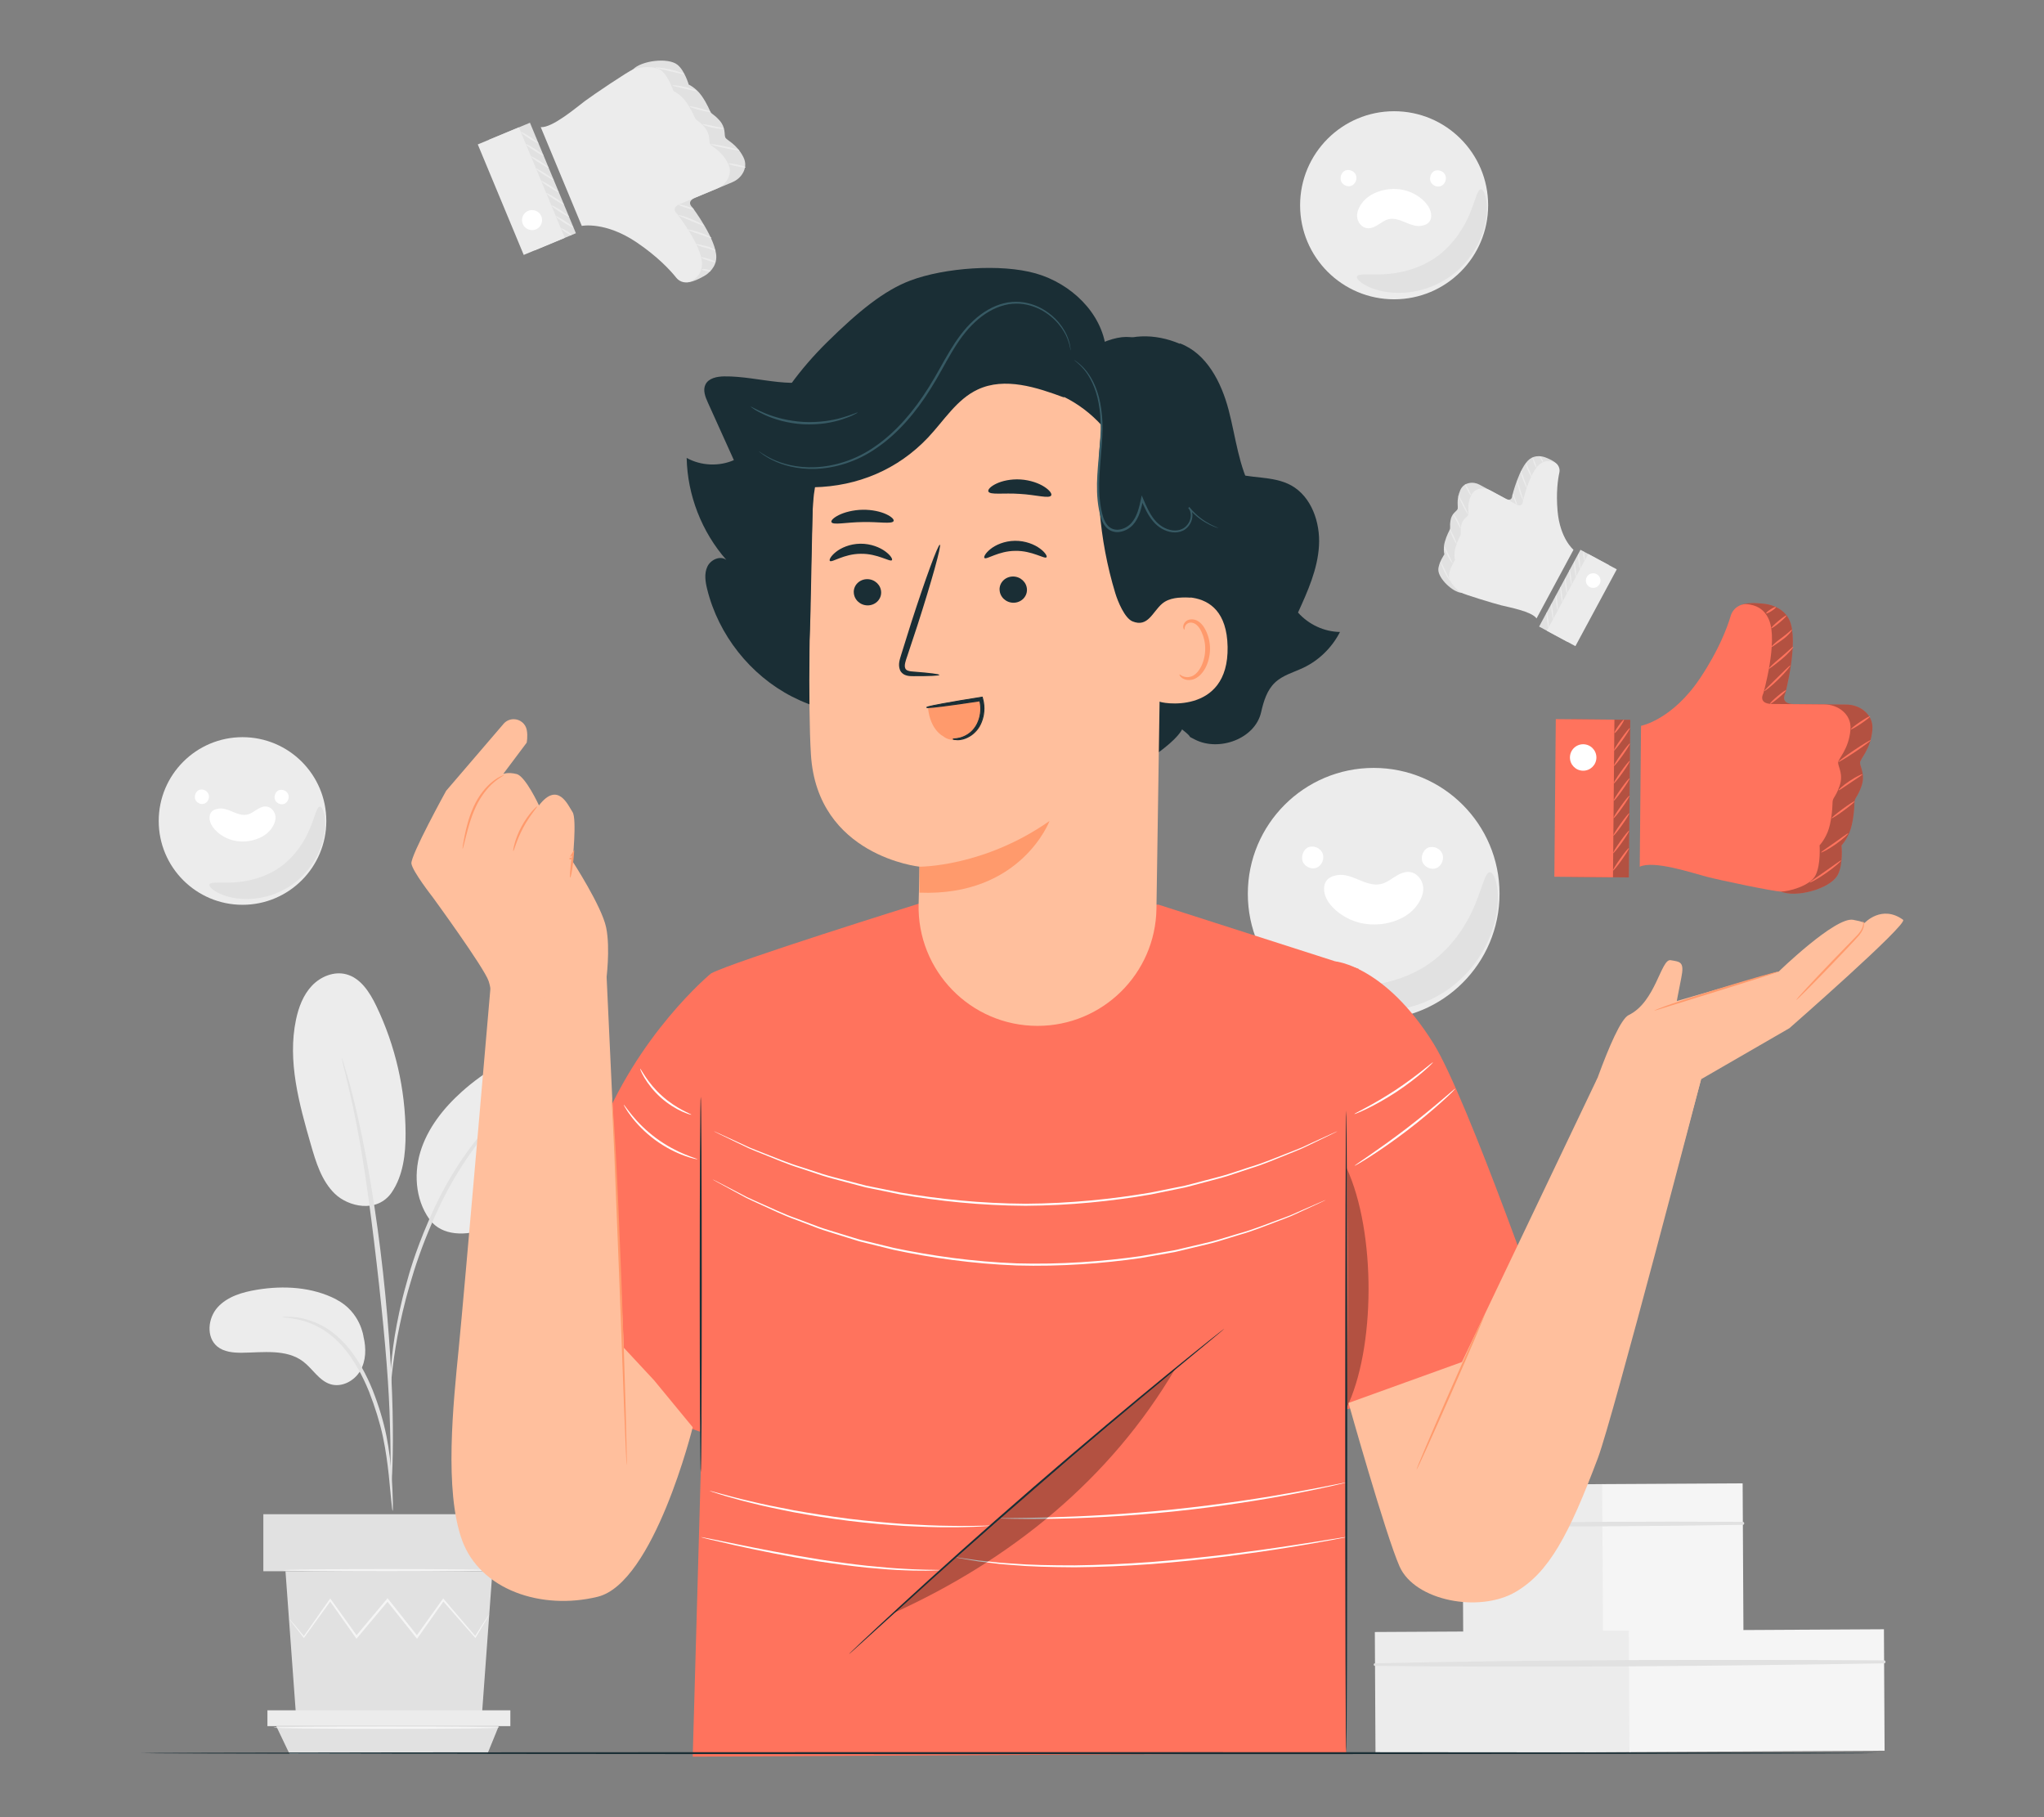 <?xml version="1.0" encoding="UTF-8"?>
<svg id="Layer_2" data-name="Layer 2" xmlns="http://www.w3.org/2000/svg" viewBox="0 0 540 480">
  <rect x="0" y="0" width="540" height="480" fill="#808080" stroke="none"/>
  <defs>
    <style>
      .cls-1 {
        fill: #ff735d;
      }

      .cls-1, .cls-2, .cls-3, .cls-4, .cls-5, .cls-6, .cls-7, .cls-8, .cls-9, .cls-10, .cls-11 {
        stroke-width: 0px;
      }

      .cls-2 {
        fill: #375a64;
      }

      .cls-3 {
        fill: #e1e1e1;
      }

      .cls-4 {
        fill: #ececec;
      }

      .cls-6 {
        fill: #f5f5f5;
      }

      .cls-7 {
        fill: none;
      }

      .cls-8 {
        fill: #1a2e35;
      }

      .cls-9 {
        fill: #fff;
      }

      .cls-12 {
        opacity: .3;
      }

      .cls-10 {
        fill: #ff9a6c;
      }

      .cls-11 {
        fill: #ffbf9d;
      }
    </style>
  </defs>
  <g id="Layer_2-2" data-name="Layer 2">
    <g>
      <g>
        <g>
          <g>
            <rect class="cls-3" x="404.32" y="153.1" width="23.04" height="8.57" transform="translate(80.08 448.86) rotate(-61.69)"/>
            <rect class="cls-4" x="406.36" y="154.2" width="23.04" height="8.57" transform="translate(80.19 451.24) rotate(-61.69)"/>
            <path class="cls-9" d="M419.19,152.44c-.51.94-.15,2.11.79,2.62s2.11.15,2.62-.79c.51-.94.15-2.11-.79-2.62-.94-.51-2.11-.15-2.62.79Z"/>
            <path class="cls-4" d="M415.89,148.27c.09-.01.27.88.4,1.99.13,1.11.15,2.02.06,2.03-.09.01-.27-.88-.4-1.99-.13-1.11-.15-2.02-.06-2.03Z"/>
            <path class="cls-4" d="M414.69,150.51c.09-.01.27.88.4,1.99.13,1.11.15,2.02.06,2.03s-.27-.88-.4-1.99c-.13-1.11-.15-2.02-.06-2.03Z"/>
            <path class="cls-4" d="M413.48,152.76c.09-.01.27.88.4,1.99.13,1.11.15,2.02.06,2.03-.09.01-.27-.88-.4-1.99-.13-1.11-.15-2.02-.06-2.03Z"/>
            <path class="cls-4" d="M412.27,155c.09-.01.27.88.4,1.99.13,1.11.15,2.02.06,2.03s-.27-.88-.4-1.99c-.13-1.11-.15-2.02-.06-2.03Z"/>
            <path class="cls-4" d="M411.06,157.25c.09-.01.27.88.4,1.99.13,1.11.15,2.02.06,2.03-.09.01-.27-.88-.4-1.99-.13-1.11-.15-2.02-.06-2.03Z"/>
            <path class="cls-4" d="M409.85,159.49c.09-.01.27.88.4,1.99.13,1.11.15,2.02.06,2.03-.09.01-.27-.88-.4-1.99-.13-1.11-.15-2.02-.06-2.03Z"/>
            <path class="cls-4" d="M408.64,161.73c.09-.01.27.88.4,1.99.13,1.11.15,2.02.06,2.03-.09.01-.27-.88-.4-1.99-.13-1.11-.15-2.02-.06-2.03Z"/>
            <path class="cls-4" d="M416.98,146.3c.09-.01.27.88.4,1.99.13,1.11.15,2.02.06,2.03-.09.01-.27-.88-.4-1.99-.13-1.11-.15-2.02-.06-2.03Z"/>
            <path class="cls-4" d="M418.33,145.64c.09-.01.23.51.31,1.17.07.66.06,1.2-.04,1.21-.09.01-.23-.51-.31-1.17-.07-.66-.06-1.2.04-1.21Z"/>
          </g>
          <g>
            <path class="cls-3" d="M403.64,161.85l9.25-18.15s-3.57-2.92-4.21-10.27c-.42-4.86,2.5-8.19,2.89-10.01.24-1.11-2.13-2.14-3.19-2.56-1-.4-2.84-.71-4.3.43-2.7,2.11-4.57,9.65-4.57,9.65,0,0,.02,1.75-1.87.73l-6.73-3.63c-.87-.47-1.89-.65-2.85-.43-.85.19-1.75.68-2.27,1.85-1.18,2.67-.45,4.54-.74,5.08-.29.54-1.54,1.08-1.84,2.92-.3,1.84.11,1.89-.29,2.63-.4.74-1.28,2.7-1.43,4.1-.15,1.4.1,2.23.1,2.23,0,0-1.61,2.32-1.6,4.1.02,2.33,3.82,5.92,6.11,6.07,1.07.07,5.59,1.27,7.73,1.82,2.14.54,8.45,1.59,9.8,3.45Z"/>
            <path class="cls-4" d="M405.94,163.35l9.76-18.13s-3.57-2.92-4.21-10.27c-.42-4.86.08-8.33.48-10.15.24-1.11-.33-2.26-1.39-2.68-1-.4-2.34-.64-3.79.5-2.7,2.11-4.47,9.82-4.47,9.82,0,0,.02,1.75-1.87.73l-6.73-3.63c-.87-.47-1.89-.65-2.85-.43-.85.19-1.75.68-2.27,1.85-1.18,2.67-.45,4.54-.74,5.08-.29.54-1.54,1.08-1.84,2.92-.3,1.84.11,1.89-.29,2.63-.4.74-1.28,2.7-1.43,4.1-.15,1.4.1,2.23.1,2.23,0,0-1.51,2.32-1.6,4.1-.09,1.78,2.34,4.04,3.29,4.55.94.51,8.41,2.79,10.55,3.33s7.93,1.58,9.28,3.43Z"/>
            <path class="cls-4" d="M400.83,126.98c.09-.02.44,1.12.86,2.52.42,1.4.76,2.54.67,2.58-.09.03-.58-1.06-1-2.48-.43-1.41-.62-2.6-.53-2.62Z"/>
            <path class="cls-4" d="M401.78,124.36c.09-.02.41,1.01.89,2.25.49,1.24.81,2.29.71,2.32-.08.03-.54-.95-1.03-2.2-.49-1.26-.66-2.35-.57-2.37Z"/>
            <path class="cls-4" d="M403.14,122.27c.1-.02.34.82.8,1.79.48.98.72,1.86.62,1.88-.09.03-.45-.76-.94-1.74-.48-1.01-.57-1.92-.48-1.93Z"/>
            <path class="cls-4" d="M404.86,120.85c.09-.03.39.54.68,1.29.29.75.45,1.38.36,1.41-.09.03-.39-.54-.68-1.29-.29-.75-.45-1.38-.36-1.41Z"/>
            <path class="cls-4" d="M406.81,120.51c.08-.05.33.25.56.67.22.42.34.79.25.83-.09.04-.33-.26-.56-.67-.22-.41-.33-.78-.25-.83Z"/>
            <path class="cls-4" d="M399.64,130.46c.09-.03.41.58.71,1.37.3.79.48,1.46.39,1.49-.09.03-.41-.58-.71-1.37-.3-.79-.48-1.46-.39-1.49Z"/>
            <path class="cls-4" d="M385.28,130.88c.08-.04.74,1.05,1.45,2.44.72,1.39,1.23,2.56,1.15,2.6-.08.04-.74-1.05-1.45-2.44-.72-1.39-1.23-2.56-1.15-2.6Z"/>
            <path class="cls-4" d="M387.04,127.86c.08-.04.5.6.93,1.43.43.83.7,1.54.62,1.58-.08.04-.5-.6-.93-1.43-.43-.83-.7-1.54-.62-1.58Z"/>
            <path class="cls-4" d="M383.94,135.83c.08-.05.66.7,1.2,1.74.54,1.04.81,1.95.73,1.98-.09.04-.51-.8-1.03-1.82-.53-1.02-.97-1.84-.89-1.9Z"/>
            <path class="cls-4" d="M383.04,139.85c.09-.04.55.77,1.03,1.81.48,1.04.8,1.92.71,1.96-.09.04-.55-.77-1.03-1.81-.48-1.04-.8-1.92-.71-1.96Z"/>
            <path class="cls-4" d="M381.6,144.41c.09-.03.54.95,1.12,2.14.58,1.19,1.08,2.15,1,2.2-.08.05-.72-.84-1.31-2.05-.59-1.21-.9-2.26-.81-2.29Z"/>
            <path class="cls-4" d="M380.59,148.35c.09-.03.62,1.11,1.3,2.5.68,1.4,1.25,2.51,1.17,2.56-.08.05-.8-1-1.48-2.41-.69-1.4-1.08-2.62-.99-2.65Z"/>
          </g>
        </g>
        <g>
          <g>
            <rect class="cls-3" x="134.77" y="33.47" width="11.76" height="31.61" transform="translate(-8.14 57.78) rotate(-22.58)"/>
            <rect class="cls-4" x="131.84" y="34.69" width="11.76" height="31.61" transform="translate(-8.83 56.74) rotate(-22.58)"/>
            <path class="cls-9" d="M143.01,57.12c-.56-1.35-2.12-1.99-3.47-1.43-1.35.56-1.99,2.12-1.43,3.47.56,1.35,2.12,1.99,3.47,1.43,1.35-.56,1.99-2.12,1.43-3.47Z"/>
            <path class="cls-4" d="M150.3,57.23c-.07.11-1.17-.47-2.46-1.3-1.29-.83-2.28-1.59-2.21-1.7.07-.11,1.17.47,2.46,1.3,1.29.83,2.28,1.59,2.21,1.7Z"/>
            <path class="cls-4" d="M148.96,54c-.07.11-1.17-.47-2.46-1.3-1.29-.83-2.28-1.59-2.21-1.7.07-.11,1.17.47,2.46,1.3,1.29.83,2.28,1.59,2.21,1.7Z"/>
            <path class="cls-4" d="M147.62,50.77c-.07.11-1.17-.47-2.46-1.3-1.29-.83-2.28-1.59-2.21-1.7.07-.11,1.17.47,2.46,1.3,1.29.83,2.28,1.59,2.21,1.7Z"/>
            <path class="cls-4" d="M146.28,47.54c-.07.11-1.17-.47-2.46-1.3-1.29-.83-2.28-1.59-2.21-1.7.07-.11,1.17.47,2.46,1.3,1.29.83,2.28,1.59,2.21,1.7Z"/>
            <path class="cls-4" d="M144.93,44.31c-.07.11-1.17-.47-2.46-1.3-1.29-.83-2.28-1.59-2.21-1.7s1.17.47,2.46,1.3c1.29.83,2.28,1.59,2.21,1.7Z"/>
            <path class="cls-4" d="M143.59,41.09c-.07.11-1.17-.47-2.46-1.3-1.29-.83-2.28-1.59-2.21-1.7.07-.11,1.17.47,2.46,1.3,1.29.83,2.28,1.59,2.21,1.7Z"/>
            <path class="cls-4" d="M142.25,37.86c-.07.11-1.17-.47-2.46-1.3-1.29-.83-2.28-1.59-2.21-1.7.07-.11,1.17.47,2.46,1.3,1.29.83,2.28,1.59,2.21,1.7Z"/>
            <path class="cls-4" d="M151.46,60.09c-.07.11-1.17-.47-2.46-1.3-1.29-.83-2.28-1.59-2.21-1.7.07-.11,1.17.47,2.46,1.3,1.29.83,2.28,1.59,2.21,1.7Z"/>
            <path class="cls-4" d="M150.99,62.09c-.07.11-.75-.2-1.51-.69-.76-.49-1.33-.98-1.26-1.09.07-.11.75.2,1.51.69.76.49,1.33.98,1.26,1.09Z"/>
          </g>
          <g>
            <path class="cls-3" d="M146.45,32.44l11.31,25.54s6.21-1.27,14.57,4.4c5.53,3.76,6.56,9.75,8.15,11.75.97,1.22,4.13-.42,5.49-1.18,1.29-.72,3.22-2.41,3.27-4.95.09-4.71-6.31-13.21-6.31-13.21,0,0-1.87-1.5.84-2.62l9.68-4.03c1.26-.52,2.32-1.45,2.93-2.66.54-1.07.79-2.45,0-4.01-1.82-3.56-4.45-4.41-4.77-5.18s.18-2.58-1.52-4.48c-1.7-1.91-2.11-1.51-2.55-2.58-.44-1.07-1.77-3.7-3.13-5.07-1.36-1.37-2.46-1.82-2.46-1.82,0,0-1.07-3.72-2.98-5.24-2.5-2-9.61-1.06-11.74,1.24-1,1.08-6.19,4.85-8.62,6.66-2.43,1.81-9.01,7.61-12.15,7.44Z"/>
            <path class="cls-4" d="M142.86,33.59l10.84,26.08s6.21-1.27,14.57,4.4c5.53,3.76,8.79,7.29,10.39,9.29.97,1.22,2.69,1.61,4.05.84,1.29-.72,2.7-1.93,2.75-4.47.09-4.71-6.59-13.26-6.59-13.26,0,0-1.87-1.5.84-2.62l9.68-4.03c1.26-.52,2.32-1.45,2.93-2.66.54-1.07.79-2.45,0-4.01-1.82-3.56-4.45-4.41-4.77-5.18-.32-.78.18-2.58-1.52-4.48-1.7-1.91-2.11-1.51-2.55-2.58s-1.77-3.7-3.13-5.07c-1.36-1.37-2.46-1.82-2.46-1.82,0,0-1.16-3.61-2.98-5.24-1.82-1.63-6.33-1.01-7.69-.44s-10.25,6.53-12.68,8.34c-2.43,1.81-8.54,7.08-11.68,6.91Z"/>
            <path class="cls-4" d="M186,59.62c-.06.12-1.57-.5-3.43-1.27-1.86-.77-3.37-1.39-3.33-1.52.04-.12,1.63.3,3.51,1.08,1.87.77,3.3,1.59,3.25,1.71Z"/>
            <path class="cls-4" d="M187.97,62.89c-.06.12-1.43-.44-3.16-1-1.74-.56-3.13-1.12-3.09-1.26.04-.11,1.48.24,3.24.81,1.76.57,3.08,1.33,3.01,1.45Z"/>
            <path class="cls-4" d="M189.01,66.15c-.07.13-1.17-.35-2.59-.7-1.46-.33-2.6-.84-2.54-.96.05-.12,1.2.17,2.66.51,1.49.36,2.54,1.06,2.48,1.16Z"/>
            <path class="cls-4" d="M189.04,69.22c-.04.12-.92-.05-1.96-.39-1.04-.34-1.86-.71-1.82-.84.04-.12.92.05,1.96.39,1.04.34,1.86.71,1.82.84Z"/>
            <path class="cls-4" d="M187.71,71.58c-.02.13-.55.13-1.19.01-.64-.12-1.13-.33-1.1-.45.03-.13.56-.13,1.19-.01.63.12,1.12.32,1.1.45Z"/>
            <path class="cls-4" d="M183.33,55.34c-.04.12-.97-.07-2.07-.43-1.1-.36-1.97-.75-1.93-.88.04-.12.97.07,2.07.43,1.1.36,1.97.75,1.93.88Z"/>
            <path class="cls-4" d="M195.31,39.69c-.03.13-1.76-.13-3.86-.57-2.11-.44-3.79-.9-3.76-1.03.03-.13,1.75.13,3.86.57,2.1.44,3.79.9,3.76,1.03Z"/>
            <path class="cls-4" d="M197,44.18c-.03.13-1.07.02-2.32-.25-1.26-.27-2.25-.58-2.22-.71.03-.13,1.07-.02,2.32.25,1.25.27,2.25.58,2.22.71Z"/>
            <path class="cls-4" d="M191.2,33.98c-.01.13-1.32.1-2.88-.23-1.57-.32-2.78-.82-2.74-.94.04-.13,1.29.16,2.83.47,1.54.32,2.8.56,2.79.69Z"/>
            <path class="cls-4" d="M187.69,29.54c-.03.13-1.29-.09-2.82-.47-1.52-.39-2.73-.81-2.7-.93.03-.13,1.29.09,2.82.47,1.52.39,2.73.81,2.7.93Z"/>
            <path class="cls-4" d="M184.09,24.07c-.04.13-1.48-.24-3.25-.65-1.77-.41-3.22-.71-3.21-.85.02-.13,1.51-.03,3.31.39,1.8.42,3.18,1,3.14,1.12Z"/>
            <path class="cls-4" d="M180.77,19.59c-.04.12-1.71-.3-3.79-.78-2.07-.49-3.76-.84-3.74-.97.02-.13,1.76.02,3.85.51,2.09.48,3.72,1.11,3.68,1.24Z"/>
          </g>
        </g>
        <g>
          <g>
            <path class="cls-4" d="M88.85,343.23c-6.38-3.29-13.9-3.72-20.98-2.55-3.81.63-7.78,1.77-10.37,4.63-2.59,2.86-3.08,7.89-.11,10.35,1.77,1.46,4.24,1.68,6.54,1.66,5.55-.06,11.7-1.04,16.13,2.3,2.53,1.9,4.21,5.07,7.23,6.01,2.96.92,6.29-.83,7.86-3.5,1.57-2.67,1.62-6.01.89-9.01,0,0-.77-6.56-7.2-9.87Z"/>
            <path class="cls-4" d="M103.47,315c-3.9,5.57-11.49,3.73-15,.33-3.52-3.4-5-8.33-6.36-13.04-3.09-10.74-6.21-22.01-3.91-32.96.69-3.27,1.91-6.53,4.21-8.96,2.3-2.43,5.83-3.87,9.06-3.02,3.82,1.01,6.2,4.76,7.92,8.32,5.05,10.47,7.72,22.09,7.76,33.71.02,5.43-.62,11.13-3.68,15.61"/>
            <path class="cls-4" d="M114.19,323c-4.24-5.03-5.04-12.36-3.16-18.66,1.89-6.3,6.15-11.66,11.05-16.04,5.76-5.13,12.52-9.12,19.8-11.68,2.86-1.01,5.88-1.8,8.9-1.51,3.02.29,6.06,1.83,7.47,4.52,2.08,3.97.09,8.79-2.07,12.72-3.81,6.93-8.16,13.55-13,19.8-3.9,5.02-8.36,9.98-14.3,12.25-5.94,2.27-12.11,2-15.26-2.12"/>
            <path class="cls-3" d="M103.73,399.08c-.07,0-.19-.9-.35-2.53-.18-1.84-.4-4.16-.67-6.91-.32-2.91-.75-6.37-1.55-10.14-.81-3.76-2.07-7.83-3.69-11.97-1.68-4.11-3.72-7.84-6.11-10.83-2.37-3-5.13-5.17-7.73-6.42-2.58-1.28-4.9-1.8-6.51-2.03-1.62-.17-2.52-.29-2.52-.37,0-.07.91-.08,2.57-.04,1.64.11,4.06.53,6.78,1.77,2.73,1.21,5.66,3.42,8.15,6.48,2.51,3.05,4.63,6.86,6.33,11.05,1.65,4.2,2.89,8.32,3.66,12.16.77,3.83,1.12,7.33,1.35,10.27.22,2.94.3,5.31.34,6.95.04,1.64.02,2.55-.05,2.56Z"/>
            <path class="cls-3" d="M103.26,393.76s-.06-.41-.07-1.18c0-.88,0-2,0-3.36,0-2.92,0-7.14-.15-12.35-.26-10.42-1.16-21.64-2.89-37.46-1.64-14.87-3.84-32.18-6.17-43.43-.5-2.56-1-4.86-1.47-6.88-.45-2.02-.84-3.76-1.21-5.17-.32-1.33-.58-2.41-.79-3.27-.17-.75-.24-1.15-.21-1.16.03,0,.17.37.41,1.1.26.85.58,1.91.98,3.22.43,1.4.88,3.13,1.38,5.14.53,2.01,1.08,4.31,1.63,6.86,2.3,10.2,4.74,24.45,6.49,40.3,1.74,15.85,2.52,30.28,2.59,40.73.06,5.22-.05,9.45-.18,12.37-.08,1.36-.15,2.48-.21,3.36-.06.77-.11,1.17-.14,1.17Z"/>
            <path class="cls-3" d="M103.19,365.93c-.07,0-.06-1.25.02-3.51.13-2.26.44-5.52,1.07-9.51.67-3.98,1.61-8.72,3.09-13.86.64-2.35,2.15-7.98,5.79-16.4,4.81-11.4,11.34-20.72,17.02-26.5,1.33-1.53,2.82-2.64,4-3.72.61-.52,1.16-1.04,1.71-1.45.56-.38,1.07-.74,1.55-1.07,1.87-1.28,2.92-1.95,2.96-1.89.17.23-4.19,2.79-9.69,8.64-5.48,5.84-11.83,15.1-16.59,26.4-2.66,6.13-4.51,11.6-5.83,16.25-1.52,5.09-2.53,9.78-3.29,13.72-.72,3.95-1.14,7.18-1.4,9.42-.21,2.24-.36,3.48-.43,3.48Z"/>
          </g>
          <polygon class="cls-3" points="130.09 415.03 127.3 453.24 78.21 453.24 75.42 415.03 130.09 415.03"/>
          <rect class="cls-3" x="69.57" y="399.97" width="65.26" height="15.06"/>
          <polygon class="cls-4" points="134.83 451.77 134.83 455.95 131.76 455.95 70.65 455.95 70.65 451.77 134.83 451.77"/>
          <polygon class="cls-3" points="128.76 463.3 131.76 455.95 72.98 455.95 76.49 463.3 128.76 463.3"/>
          <path class="cls-6" d="M76.34,427.51s.07.13.23.35c.19.26.44.58.73.97.7.89,1.65,2.12,2.86,3.66l.13.16.12-.17c1.8-2.49,4.2-5.81,7.03-9.72h-.4c2.09,2.96,4.42,6.25,6.92,9.79l.22.31.24-.29c2.55-3.04,5.32-6.34,8.2-9.76h-.47c.14.17.3.37.45.56,2.54,3.19,5.01,6.28,7.33,9.2l.24.31.23-.32c2.49-3.52,4.82-6.82,6.92-9.79l-.4.02c3.41,3.89,6.3,7.18,8.52,9.71l.15.17.12-.19c1.12-1.89,2.02-3.39,2.67-4.48.28-.49.5-.88.68-1.19.15-.27.22-.42.21-.43-.01,0-.11.12-.29.38-.2.3-.45.68-.76,1.15-.68,1.07-1.62,2.55-2.8,4.4l.27-.02c-2.18-2.56-5.03-5.9-8.39-9.83l-.21-.25-.19.27c-2.12,2.96-4.47,6.24-6.98,9.75h.47c-2.32-2.94-4.78-6.03-7.32-9.22-.15-.19-.31-.39-.45-.57l-.23-.29-.24.29c-2.87,3.43-5.63,6.74-8.18,9.78l.46.02c-2.52-3.52-4.87-6.8-6.99-9.74l-.2-.29-.2.29c-2.77,3.95-5.12,7.31-6.88,9.82h.25c-1.25-1.51-2.25-2.7-2.97-3.57-.32-.37-.59-.68-.8-.92-.18-.21-.28-.31-.29-.3Z"/>
          <path class="cls-6" d="M74.74,414.77c0,.17,12.3.31,27.47.31s27.47-.14,27.47-.31-12.3-.31-27.47-.31-27.47.14-27.47.31Z"/>
          <path class="cls-6" d="M72.26,456.36c0,.17,13.37.31,29.85.31s29.86-.14,29.86-.31-13.36-.31-29.86-.31-29.85.14-29.85.31Z"/>
        </g>
        <g>
          <g>
            <circle class="cls-4" cx="362.91" cy="236.09" r="33.25"/>
            <path class="cls-3" d="M393.58,230.4c.57-.03,1.19.84,1.65,2.56.47,1.71.67,4.28.26,7.43-.4,3.15-1.5,6.85-3.59,10.59-2.07,3.73-5.2,7.44-9.3,10.36-4.14,2.88-8.68,4.57-12.89,5.27-4.22.71-8.08.5-11.18-.19-3.1-.68-5.45-1.74-6.91-2.75-1.46-1.01-2.07-1.89-1.85-2.42.48-1.15,4.03-.5,9.31-.78,5.23-.22,12.44-1.68,18.66-6.04,6.2-4.39,10-10.68,11.97-15.53,2.04-4.88,2.63-8.43,3.87-8.5Z"/>
            <path class="cls-9" d="M364.44,244.15c3.46-.31,6.94-1.67,9.17-4.11,1.33-1.45,2.55-3.65,2.4-5.62-.15-1.96-1.64-3.87-3.6-4.09-1.39-.15-2.73.52-3.91,1.27-1.18.75-2.33,1.61-3.7,1.92-1.95.44-3.95-.33-5.8-1.11-1.84-.78-3.81-1.59-5.78-1.24-1.1.2-2.58.64-3.17,2.16,0,0-.99,2.17,1,5.06,1.79,2.6,6.54,6.35,13.38,5.74Z"/>
          </g>
          <path class="cls-9" d="M349.33,225.23c-.55-1.11-1.82-1.74-3.02-1.59-.38.02-.72.14-1.03.35,0,0-.02.01-.03.02h.01c-.91.63-1.43,1.97-1.22,3.12.29,1.59,2.19,2.65,3.71,2.1,1.52-.55,2.3-2.54,1.58-3.99Z"/>
          <path class="cls-9" d="M380.96,225.34c-.55-1.11-1.82-1.74-3.02-1.59-.38.02-.73.14-1.03.35-.01,0-.02.01-.03.02h.01c-.91.63-1.43,1.97-1.22,3.12.29,1.59,2.19,2.65,3.71,2.1s2.3-2.54,1.58-3.99Z"/>
        </g>
        <g>
          <g>
            <circle class="cls-4" cx="368.31" cy="54.22" r="24.84"/>
            <path class="cls-3" d="M391.23,49.98c.42-.02.89.63,1.23,1.91.35,1.28.5,3.2.2,5.55-.3,2.35-1.12,5.12-2.68,7.91-1.55,2.78-3.88,5.56-6.95,7.74-3.09,2.15-6.49,3.42-9.63,3.94-3.15.53-6.04.37-8.35-.14-2.32-.51-4.07-1.3-5.16-2.06-1.09-.76-1.55-1.41-1.39-1.8.36-.86,3.01-.38,6.95-.58,3.91-.16,9.29-1.26,13.94-4.51,4.63-3.28,7.47-7.98,8.95-11.6,1.52-3.64,1.96-6.3,2.89-6.35Z"/>
            <path class="cls-9" d="M367.17,49.96c-2.58.23-5.18,1.25-6.85,3.07-.99,1.08-1.91,2.73-1.79,4.2.11,1.47,1.22,2.9,2.69,3.05,1.04.11,2.04-.39,2.92-.95s1.74-1.21,2.76-1.44c1.46-.33,2.95.25,4.33.83,1.38.58,2.85,1.19,4.32.92.82-.15,1.93-.48,2.37-1.61,0,0,.74-1.62-.75-3.78-1.34-1.94-4.89-4.74-9.99-4.29Z"/>
          </g>
          <path class="cls-9" d="M358.16,46.11c-.41-.83-1.36-1.3-2.26-1.19-.28.01-.54.11-.77.26,0,0-.02,0-.02.01h0c-.68.47-1.07,1.47-.91,2.33.22,1.19,1.63,1.98,2.77,1.57,1.13-.41,1.72-1.9,1.18-2.98Z"/>
          <path class="cls-9" d="M381.8,46.19c-.41-.83-1.36-1.3-2.26-1.19-.28.01-.54.11-.77.26,0,0-.02,0-.02.01h0c-.68.47-1.07,1.47-.91,2.33.22,1.19,1.63,1.98,2.77,1.57,1.13-.41,1.72-1.9,1.18-2.98Z"/>
        </g>
        <g>
          <g>
            <circle class="cls-4" cx="64.07" cy="216.86" r="22.14"/>
            <path class="cls-3" d="M84.49,213.07c.38-.02.79.56,1.1,1.7.31,1.14.45,2.85.18,4.95-.26,2.1-1,4.56-2.39,7.05-1.38,2.48-3.46,4.95-6.19,6.9-2.75,1.92-5.78,3.05-8.58,3.51-2.81.47-5.38.33-7.44-.12-2.07-.45-3.63-1.16-4.6-1.83-.97-.67-1.38-1.26-1.23-1.61.32-.76,2.68-.34,6.19-.52,3.48-.15,8.28-1.12,12.42-4.02,4.13-2.92,6.66-7.11,7.97-10.34,1.36-3.25,1.75-5.61,2.58-5.66Z"/>
            <path class="cls-9" d="M65.09,222.23c2.3-.21,4.62-1.11,6.1-2.73.89-.97,1.7-2.43,1.6-3.74-.1-1.31-1.09-2.58-2.39-2.72-.92-.1-1.82.35-2.6.85s-1.55,1.07-2.46,1.28c-1.3.29-2.63-.22-3.86-.74-1.23-.52-2.54-1.06-3.85-.82-.73.13-1.72.42-2.11,1.44,0,0-.66,1.44.67,3.37,1.19,1.73,4.36,4.23,8.9,3.82Z"/>
          </g>
          <path class="cls-9" d="M55.03,209.63c-.37-.74-1.21-1.16-2.01-1.06-.25.01-.48.09-.68.23,0,0-.01,0-.02.01h0c-.61.42-.95,1.31-.81,2.08.2,1.06,1.46,1.76,2.47,1.4,1.01-.37,1.53-1.69,1.05-2.66Z"/>
          <path class="cls-9" d="M76.09,209.7c-.37-.74-1.21-1.16-2.01-1.06-.25.01-.48.09-.68.23,0,0-.01,0-.02.01h0c-.61.42-.95,1.31-.81,2.08.2,1.06,1.46,1.76,2.47,1.4,1.01-.37,1.53-1.69,1.05-2.66Z"/>
        </g>
        <g>
          <g>
            <rect class="cls-4" x="386.43" y="392.15" width="37.11" height="39.36" transform="translate(-2.2 2.17) rotate(-.31)"/>
            <rect class="cls-6" x="423.36" y="391.95" width="37.11" height="39.36" transform="translate(-2.2 2.37) rotate(-.31)"/>
            <path class="cls-3" d="M386.39,403.12c24.66.2,49.38.06,74.03-.34.51,0,.5-.79,0-.79-24.66-.14-49.38-.02-74.03.45-.43,0-.43.67,0,.68h0Z"/>
          </g>
          <g>
            <rect class="cls-4" x="363.28" y="430.93" width="67.41" height="32.08" transform="translate(-2.39 2.13) rotate(-.31)"/>
            <rect class="cls-6" x="430.37" y="430.57" width="67.41" height="32.08" transform="translate(-2.39 2.49) rotate(-.31)"/>
            <path class="cls-3" d="M363.24,440.03c44.78.51,89.73.05,134.51-.66.51,0,.5-.79,0-.79-44.79-.24-89.73-.21-134.51.78-.43,0-.43.67,0,.68h0Z"/>
          </g>
        </g>
        <g>
          <path class="cls-1" d="M358.96,255.93l-52.93-16.98-63.35-.23s-48.89,15.24-54.82,18.4l-2.73,131.76-2.12,75.13,172.66-.92v-91l3.3-116.15Z"/>
          <path class="cls-1" d="M187.86,257.11s-19.73,16.23-30,43.39c-7.04,18.61-23.05,59.91-23.05,59.91l50.15,17.78,11.34-80.09-8.45-40.99Z"/>
          <path class="cls-1" d="M352.82,253.96s13.06,1.11,25.87,21.64c9.03,14.48,31.03,77.85,31.03,77.85l-57.89,20.23-13.98-10.76,14.97-108.96Z"/>
          <path class="cls-8" d="M185.13,289.7c.15,0,.27,22.2.27,49.58s-.12,49.59-.27,49.59-.27-22.2-.27-49.59.12-49.58.27-49.58Z"/>
          <path class="cls-9" d="M182.64,294.45c-.02.06-1.04-.2-2.59-.91-1.54-.71-3.58-1.92-5.52-3.66-1.93-1.74-3.36-3.64-4.23-5.1-.87-1.46-1.23-2.45-1.18-2.48.16-.1,1.94,3.77,5.77,7.17,3.79,3.45,7.83,4.81,7.74,4.97Z"/>
          <path class="cls-9" d="M353.29,298.84s-.13.08-.39.21c-.28.14-.67.33-1.16.58-1.05.51-2.56,1.24-4.48,2.17-.98.47-2.06.99-3.25,1.55-1.2.53-2.54,1.04-3.96,1.62-2.86,1.12-6.06,2.56-9.76,3.68-1.84.61-3.76,1.25-5.76,1.91-2.01.65-4.15,1.14-6.34,1.75-1.1.29-2.22.59-3.35.89-.57.15-1.14.32-1.72.45-.58.12-1.17.24-1.77.36-2.37.49-4.82.98-7.32,1.5-10.08,1.74-21.29,2.93-33.1,2.99-11.82-.06-23.03-1.26-33.11-3-2.51-.51-4.95-1.01-7.32-1.5-.59-.12-1.18-.24-1.77-.36-.58-.13-1.15-.3-1.72-.45-1.14-.3-2.25-.6-3.35-.89-2.19-.61-4.33-1.1-6.34-1.75-2-.67-3.92-1.31-5.76-1.92-3.7-1.13-6.9-2.57-9.76-3.69-1.42-.58-2.76-1.09-3.96-1.62-1.18-.57-2.27-1.09-3.25-1.56-1.93-.93-3.43-1.66-4.48-2.17-.49-.24-.88-.43-1.16-.58-.26-.13-.39-.2-.39-.21s.14.05.41.16c.29.13.68.3,1.18.53,1.06.49,2.58,1.18,4.52,2.07.98.45,2.07.96,3.26,1.51,1.21.52,2.55,1.01,3.97,1.58,2.87,1.09,6.07,2.5,9.77,3.61,1.83.6,3.76,1.23,5.76,1.88,2.01.64,4.15,1.12,6.34,1.72,1.1.29,2.21.58,3.35.88.57.14,1.14.31,1.72.44.58.12,1.17.24,1.76.36,2.37.48,4.81.97,7.31,1.47,10.06,1.71,21.24,2.89,33.02,2.95,11.78-.06,22.96-1.23,33.01-2.94,2.5-.5,4.94-.99,7.31-1.47.59-.12,1.18-.24,1.76-.35.58-.13,1.15-.29,1.72-.44,1.13-.3,2.25-.59,3.35-.88,2.19-.6,4.33-1.08,6.34-1.72,2-.65,3.92-1.28,5.76-1.88,3.7-1.1,6.9-2.51,9.77-3.6,1.42-.57,2.77-1.06,3.97-1.58,1.19-.55,2.28-1.05,3.26-1.51,1.94-.89,3.46-1.59,4.52-2.07.5-.22.89-.4,1.18-.53.27-.12.41-.17.41-.16Z"/>
          <path class="cls-9" d="M378.6,280.59s-.21.29-.67.73c-.45.45-1.13,1.07-1.99,1.81-1.71,1.48-4.19,3.42-7.08,5.33-2.9,1.9-5.65,3.4-7.69,4.39-1.02.49-1.86.87-2.45,1.11-.59.24-.92.36-.93.32-.03-.08,1.22-.7,3.2-1.77,1.99-1.07,4.69-2.61,7.57-4.5,2.87-1.89,5.36-3.77,7.13-5.17,1.77-1.4,2.84-2.3,2.89-2.24Z"/>
          <path class="cls-9" d="M184.29,306.22s-.35-.03-.97-.17c-.62-.14-1.49-.4-2.55-.79-2.12-.76-4.97-2.14-7.75-4.19-2.78-2.06-4.93-4.38-6.28-6.18-.68-.9-1.19-1.66-1.5-2.21-.32-.54-.48-.85-.45-.87.08-.05.83,1.12,2.25,2.85,1.41,1.73,3.57,3.96,6.3,5.98,2.74,2.02,5.5,3.42,7.57,4.27,2.06.85,3.41,1.22,3.38,1.32Z"/>
          <path class="cls-9" d="M350.3,316.94s-.13.08-.38.2c-.28.13-.67.32-1.15.55-1.05.48-2.54,1.17-4.46,2.06-.97.44-2.05.94-3.23,1.48-1.2.51-2.53.98-3.94,1.52-2.84,1.05-6.03,2.4-9.71,3.43-1.82.56-3.74,1.15-5.73,1.76-2,.6-4.12,1.03-6.3,1.58-1.09.26-2.2.53-3.33.8-.56.13-1.13.28-1.71.4-.58.1-1.16.21-1.75.31-2.35.42-4.78.84-7.26,1.28-9.99,1.44-21.09,2.28-32.74,1.96-11.65-.45-22.67-2.03-32.54-4.14-2.45-.6-4.84-1.19-7.16-1.77-.58-.14-1.16-.29-1.73-.43-.57-.15-1.12-.34-1.68-.51-1.11-.35-2.2-.69-3.27-1.02-2.13-.69-4.23-1.26-6.18-1.99-1.95-.74-3.81-1.46-5.6-2.14-3.6-1.27-6.69-2.84-9.46-4.07-1.37-.64-2.67-1.2-3.83-1.78-1.14-.62-2.18-1.18-3.12-1.69-1.85-1.01-3.3-1.8-4.31-2.35-.47-.26-.84-.47-1.11-.62-.25-.14-.38-.22-.37-.23,0,0,.14.05.4.18.28.14.66.33,1.14.58,1.02.53,2.48,1.29,4.36,2.26.95.5,2,1.04,3.14,1.64,1.16.57,2.46,1.11,3.84,1.74,2.78,1.2,5.86,2.74,9.47,3.99,1.78.67,3.65,1.37,5.6,2.1,1.95.72,4.04,1.28,6.17,1.96,1.07.33,2.16.66,3.26,1,.55.17,1.11.35,1.67.5.57.14,1.15.28,1.73.42,2.32.56,4.7,1.14,7.15,1.74,9.85,2.07,20.84,3.63,32.46,4.08,11.62.32,22.68-.5,32.65-1.91,2.48-.43,4.9-.85,7.25-1.26.59-.1,1.17-.2,1.75-.3.58-.11,1.14-.26,1.7-.39,1.13-.27,2.23-.53,3.32-.78,2.17-.54,4.3-.96,6.29-1.54,1.99-.6,3.9-1.17,5.72-1.72,3.68-1,6.86-2.33,9.71-3.35,1.42-.53,2.75-.99,3.95-1.48,1.18-.52,2.27-1,3.24-1.43,1.93-.84,3.44-1.5,4.5-1.96.5-.21.89-.38,1.18-.5.27-.11.4-.16.41-.15Z"/>
          <path class="cls-9" d="M384.5,287.55s-.3.37-.9.97c-.6.6-1.5,1.44-2.63,2.46-2.26,2.04-5.47,4.77-9.16,7.6-3.69,2.82-7.17,5.21-9.73,6.85-1.28.82-2.33,1.47-3.07,1.9-.74.43-1.15.65-1.17.62-.02-.03.36-.31,1.06-.8.79-.54,1.79-1.23,2.97-2.04,2.5-1.72,5.93-4.15,9.61-6.96,3.68-2.82,6.92-5.49,9.23-7.46,1.09-.93,2.01-1.71,2.74-2.33.65-.55,1.02-.84,1.05-.81Z"/>
          <path class="cls-9" d="M261.76,403.01s-.26.05-.76.08c-.55.03-1.28.08-2.19.14-.95.06-2.12.11-3.47.13-1.35.04-2.9.08-4.6.06-3.41.03-7.47-.13-11.97-.36-4.5-.29-9.44-.72-14.6-1.35-5.16-.65-10.06-1.44-14.49-2.26-4.42-.87-8.4-1.71-11.7-2.57-1.66-.4-3.14-.81-4.45-1.18-1.31-.36-2.43-.68-3.33-.98-.87-.28-1.56-.5-2.09-.67-.48-.16-.72-.25-.72-.27s.26.04.75.16c.54.14,1.24.33,2.12.57.91.26,2.04.56,3.35.89,1.31.34,2.8.73,4.46,1.1,3.3.81,7.28,1.61,11.7,2.45,4.43.79,9.31,1.57,14.47,2.22,5.15.63,10.08,1.07,14.57,1.39,4.49.26,8.54.46,11.94.48,1.7.04,3.24.03,4.59.02,1.35,0,2.52,0,3.47-.04.91-.01,1.64-.03,2.19-.04.5,0,.77,0,.77.02Z"/>
          <path class="cls-9" d="M248.58,414.73s-.22.04-.65.06c-.49.02-1.1.04-1.87.07-.81.03-1.81.04-2.96.02-1.15-.01-2.47-.02-3.92-.09-2.91-.08-6.36-.35-10.18-.71-3.82-.4-8.01-.93-12.39-1.6-8.76-1.38-16.62-3.02-22.28-4.27-2.83-.63-5.12-1.16-6.7-1.54-.74-.19-1.34-.34-1.81-.45-.41-.11-.63-.18-.62-.19,0-.02.23.01.65.09.48.09,1.08.21,1.84.35,1.66.34,3.94.8,6.73,1.37,5.69,1.16,13.55,2.73,22.29,4.11,4.37.68,8.55,1.22,12.36,1.64,3.81.38,7.25.69,10.15.82,1.45.1,2.76.13,3.91.17,1.15.05,2.14.07,2.95.07.76.02,1.38.03,1.87.04.43.01.65.03.65.05Z"/>
          <path class="cls-9" d="M355.66,391.59s-.08.04-.23.08c-.18.05-.41.1-.68.17-.65.15-1.52.35-2.62.61-2.28.53-5.59,1.22-9.7,2.02-8.21,1.59-19.63,3.45-32.32,4.77-12.7,1.31-24.26,1.83-32.62,1.95-4.18.06-7.57.06-9.9,0-1.13-.03-2.03-.05-2.69-.06-.28-.01-.51-.02-.7-.03-.16,0-.24-.02-.24-.03,0,0,.08-.02.24-.03.19,0,.42-.01.7-.02.66,0,1.56-.02,2.69-.04,2.34-.01,5.72-.07,9.89-.18,8.35-.22,19.89-.8,32.57-2.1,12.68-1.32,24.09-3.11,32.31-4.6,4.11-.75,7.43-1.38,9.72-1.85,1.11-.22,1.99-.39,2.64-.51.28-.05.5-.09.69-.12.16-.02.24-.03.24-.02Z"/>
          <path class="cls-9" d="M355.66,406.02s-.09.03-.26.07c-.2.04-.46.1-.77.16-.72.14-1.72.33-2.98.57-2.59.48-6.34,1.15-10.98,1.89-4.64.77-10.19,1.56-16.36,2.37-6.17.77-12.97,1.51-20.13,2.06-7.16.53-14.01.79-20.23.85-6.22-.04-11.83-.17-16.52-.6-1.17-.1-2.29-.17-3.35-.28-1.05-.13-2.04-.24-2.97-.36-.93-.11-1.79-.22-2.59-.31-.79-.11-1.51-.25-2.16-.35-1.26-.22-2.26-.4-2.99-.52-.31-.06-.57-.11-.77-.15-.17-.04-.26-.06-.26-.07,0,0,.09,0,.27.01.21.03.46.06.78.1.73.1,1.73.24,3,.42.65.09,1.37.21,2.16.31.8.08,1.66.17,2.59.27.93.1,1.92.2,2.97.31,1.05.1,2.17.15,3.34.24,4.68.38,10.28.48,16.49.48,6.21-.08,13.04-.37,20.19-.89,7.15-.55,13.94-1.28,20.11-2.02,6.17-.78,11.71-1.54,16.36-2.26,4.65-.69,8.41-1.3,11-1.72,1.27-.2,2.27-.35,2.99-.47.32-.04.57-.08.78-.11.18-.02.27-.03.27-.02Z"/>
          <path class="cls-8" d="M323.45,350.97s-.08.09-.25.23c-.19.16-.44.38-.76.65-.7.58-1.68,1.4-2.94,2.45-2.58,2.14-6.28,5.2-10.83,8.97-9.13,7.58-21.68,18.14-35.37,30-13.69,11.87-25.92,22.79-34.72,30.76-4.38,3.97-7.93,7.19-10.41,9.44-1.21,1.09-2.16,1.95-2.84,2.56-.31.27-.56.49-.75.66-.17.15-.26.22-.27.21s.07-.09.23-.25c.18-.18.42-.41.71-.69.66-.63,1.59-1.51,2.77-2.63,2.41-2.28,5.93-5.55,10.3-9.57,8.74-8.04,20.93-19.01,34.63-30.88,13.69-11.86,26.28-22.37,35.48-29.88,4.6-3.76,8.34-6.77,10.94-8.84,1.28-1.01,2.29-1.8,3-2.37.33-.25.59-.45.79-.61.18-.13.27-.2.28-.19Z"/>
          <g class="cls-12">
            <path class="cls-5" d="M271.92,394.44l-35.87,31.64c30.89-14,57.28-35.3,74.45-64.56l-38.58,32.91Z"/>
          </g>
          <g class="cls-12">
            <path class="cls-5" d="M355.66,372.08c7.76-15.72,7.93-46.55.1-63.55.47,19.11.42,44.48-.1,63.55"/>
          </g>
          <path class="cls-8" d="M355.66,293.31c.15,0,.27,38.01.27,84.88s-.12,84.89-.27,84.89-.27-38-.27-84.89.12-84.88.27-84.88Z"/>
        </g>
        <path class="cls-8" d="M342.92,161.8c2.57-5.63,5.18-11.44,5.54-17.64.37-6.21-2.03-12.99-7.32-15.93-4.9-2.72-11.01-1.63-16.23-3.62-6.44-2.45-10.39-9.09-13.12-15.58-2.73-6.49,1.32-8.75-3.43-13.85-6.31-6.76-10.49-7.81-18.75-3.95-5.79-4.3-26.05-12.31-31.94-12.62-8.74-.47-18.7,0-24.94,6.13-4.84,4.75-7.99,10.87-13.88,14.24-8.1,4.64-18.2.31-27.54.44-1.9.03-4.13.46-4.95,2.18-.71,1.48-.03,3.23.65,4.73,2.29,5.07,4.58,10.14,6.87,15.21-3.95,1.73-8.7,1.5-12.47-.58.2,9.83,3.98,19.55,10.48,26.93-1.63-1.21-4.15-.06-5.01,1.78-.87,1.83-.54,3.99-.05,5.96,2.98,12.09,11.39,22.72,22.46,28.4,11.07,5.68,24.62,6.31,36.17,1.68l51.32,5.03c1.33,4.04,4.69,7.3,8.68,8.43,5.86-4.13,6.83-6.5,6.83-6.5,3.48,2.72.73,1.33,3.48,2.72,6.31,3.18,15.81-.21,17.41-7.28.67-2.96,1.56-5.79,3.6-7.76,2.09-2.02,5.01-2.75,7.6-3.99,4.09-1.95,7.53-5.32,9.63-9.43-4.16-.06-8.27-1.95-11.08-5.12Z"/>
        <g>
          <path class="cls-11" d="M264.66,86.93l-2.58.13c-25.99,1.31-46.65,22.35-47.43,48.36-.73,24.22-1.22,51-.41,63.93,1.68,26.77,28.68,29.58,28.68,29.58.02.28-.09,4.29-.23,9.79-.47,17.68,13.73,32.26,31.41,32.26h0c17.17,0,31.16-13.78,31.42-30.95l1.53-101.1c1-27.93-14.43-51.79-42.37-52.01Z"/>
          <path class="cls-10" d="M242.92,228.93s16.93.14,34.35-12.07c0,0-7.52,19.99-34.37,18.93v-6.86Z"/>
        </g>
        <g>
          <path class="cls-8" d="M260.08,147.39c.52.55,3.66-1.86,8.14-1.88,4.47-.09,7.77,2.25,8.25,1.69.24-.25-.29-1.25-1.73-2.31-1.41-1.05-3.82-2.07-6.61-2.04-2.79.04-5.13,1.1-6.47,2.19-1.37,1.09-1.83,2.1-1.58,2.35Z"/>
          <path class="cls-8" d="M264.08,155.74c.03,1.91,1.67,3.47,3.67,3.47,1.99,0,3.59-1.54,3.56-3.45-.03-1.91-1.67-3.47-3.67-3.48-2,0-3.6,1.54-3.57,3.45Z"/>
          <path class="cls-8" d="M248.16,178.27c0-.23-2.57-.55-6.75-.87-1.06-.06-2.06-.21-2.27-.92-.29-.75.1-1.9.54-3.15.86-2.59,1.76-5.31,2.7-8.16,3.74-11.61,6.39-21.14,5.92-21.28-.47-.15-3.88,9.15-7.62,20.76-.9,2.86-1.76,5.59-2.57,8.2-.34,1.21-.95,2.6-.34,4.15.32.77,1.12,1.3,1.81,1.45.68.17,1.28.15,1.8.16,4.18.01,6.77-.1,6.78-.33Z"/>
        </g>
        <path class="cls-8" d="M261.11,129.81c.41,1,4.01.34,8.3.65,4.29.23,7.79,1.34,8.31.4.23-.45-.42-1.38-1.86-2.3-1.43-.92-3.67-1.74-6.24-1.91-2.57-.16-4.89.38-6.41,1.11-1.53.73-2.28,1.57-2.1,2.05Z"/>
        <path class="cls-8" d="M219.67,137.94c.45.82,3.96,0,8.2-.04,4.24-.11,7.74.59,8.2-.25.2-.4-.48-1.14-1.94-1.82-1.45-.68-3.7-1.22-6.24-1.18-2.54.05-4.8.67-6.26,1.39-1.47.73-2.17,1.49-1.97,1.88Z"/>
        <path class="cls-11" d="M305.85,158.88c.45-.22,18.13-6.37,18.47,11.97.34,18.34-18.14,14.9-18.18,14.37-.04-.53-.28-26.34-.28-26.34Z"/>
        <path class="cls-10" d="M311.61,178.17c.08-.06.32.22.87.46.53.23,1.44.38,2.39,0,1.92-.75,3.5-3.85,3.53-7.16.02-1.67-.36-3.25-.98-4.56-.59-1.33-1.47-2.25-2.45-2.41-.97-.21-1.65.39-1.87.91-.24.52-.11.88-.21.91-.05.05-.4-.3-.27-1.06.07-.37.28-.8.7-1.16.43-.37,1.08-.56,1.76-.5,1.42.07,2.71,1.35,3.39,2.78.75,1.44,1.22,3.22,1.2,5.09-.05,3.7-1.88,7.19-4.51,8.01-1.28.36-2.37,0-2.93-.43-.58-.44-.68-.85-.62-.89Z"/>
        <path class="cls-8" d="M330.88,129.76c-3.67-6.55-4.39-14.28-6.31-21.54-1.92-7.26-5.77-14.82-12.79-17.5l-.16.07c-6.29-2.7-14.12-2.91-19.43,1.38-1.08-9.55-9.26-17.28-18.5-19.93-9.24-2.65-24.18-1.53-33.18,1.86-6.95,2.62-13.74,8.15-22.03,16.32-3.49,3.44-6.72,7.16-9.6,11.12l-8.64,24.78c-.89.62-1.67,1.38-2.32,2.23-3.31,4.31,2.57,9.94,6.73,6.44.02-.02.05-.04.07-.06.8,1.43,1.39,2.88,2.02,4.33v.03s.13.27.13.27c.39.9.8,1.8,1.3,2.69v-.06s5.63,27.72,5.63,27.72c.56-7.51.61-33.69,1.17-41.2,11.62-.24,22.23-4.69,30.21-13.14,4.21-4.46,7.57-10.09,13.12-12.68,7.16-3.35,15.55-.6,22.96,2.16l-.31-.29c3.85,1.88,7.32,4.51,10.18,7.7-2.01,14.77-.81,29.97,3.52,44.23.65,2.15,2.47,6.59,4.54,7.44,4.08,1.68,5.28-2.48,7.81-4.65,1.86-1.6,4.57-1.75,7.52-1.67,1.84-4.53,3.8-12.19,5.46-18.9,2.47.81,5.11,1.07,7.68.69-.75-1.91-1.49-3.81-2.24-5.72,1.01.67,2.06,1.36,3.26,1.56,1.2.2,2.59-.21,3.15-1.29.73-1.39-.18-3.03-.95-4.4Z"/>
        <path class="cls-2" d="M283.72,95.06c-.05.07,1.1.73,2.63,2.51,1.51,1.77,3.17,4.83,3.9,8.97.37,2.05.59,4.35.53,6.81-.04,2.46-.3,5.09-.55,7.87-.24,2.77-.51,5.7-.4,8.76.06,1.53.2,3.08.5,4.64.3,1.53.66,3.19,1.78,4.53.89,1.09,2.41,1.59,3.74,1.35,1.34-.21,2.54-.89,3.44-1.84,1.77-1.97,2.25-4.5,2.73-6.74l-.56.06c.87,2.04,1.77,4.05,3.13,5.67,1.33,1.63,3.21,2.73,5.14,2.95.96.11,1.93-.02,2.77-.42.85-.39,1.48-1.08,1.91-1.8.42-.74.64-1.56.62-2.36-.03-.79-.32-1.55-.81-2.1l-.29.25c2.01,2.39,4.15,3.7,5.64,4.44.75.37,1.35.59,1.76.73.41.13.63.19.63.17,0-.02-.2-.11-.6-.27-.39-.17-.98-.42-1.71-.81-1.44-.78-3.52-2.12-5.44-4.5l-.29.25c.88.97.89,2.65.09,3.97-.4.65-.98,1.26-1.73,1.59-.74.34-1.63.46-2.51.35-1.77-.22-3.52-1.25-4.76-2.8-1.28-1.55-2.15-3.51-3.01-5.55l-.37-.87-.2.92c-.48,2.23-.99,4.66-2.6,6.44-.8.85-1.9,1.47-3.08,1.65-1.18.2-2.4-.21-3.18-1.15-.98-1.16-1.35-2.73-1.65-4.23-.29-1.52-.44-3.04-.5-4.54-.12-3,.13-5.92.36-8.69.23-2.77.47-5.42.5-7.91.03-2.49-.21-4.82-.61-6.9-.79-4.19-2.56-7.29-4.15-9.04-1.61-1.76-2.81-2.35-2.81-2.35Z"/>
        <path class="cls-2" d="M200.46,119.2s.06.07.21.19c.18.14.39.3.66.5.29.22.65.49,1.12.75.46.28.97.61,1.61.89,2.46,1.24,6.41,2.5,11.39,2.32,4.94-.17,10.89-1.78,16.26-5.59,5.43-3.72,10.24-9.27,14.21-15.66,2.02-3.19,3.68-6.47,5.49-9.5,1.8-3.03,3.78-5.82,6.15-8,2.34-2.2,5.04-3.8,7.81-4.5,1.38-.38,2.76-.44,4.07-.38,1.32.1,2.56.39,3.7.8,2.29.82,4.12,2.14,5.5,3.48,1.39,1.35,2.3,2.77,2.93,3.98,1.16,2.48,1.19,4.06,1.29,4.04.01,0,0-.1-.02-.28-.03-.22-.06-.49-.11-.82-.11-.72-.4-1.76-.95-3.04-.6-1.25-1.51-2.72-2.9-4.12-1.39-1.39-3.24-2.77-5.59-3.65-1.17-.43-2.45-.75-3.82-.86-1.36-.08-2.81-.02-4.23.35-2.87.7-5.66,2.34-8.07,4.58-2.44,2.23-4.46,5.06-6.29,8.11-1.84,3.05-3.5,6.32-5.5,9.48-3.95,6.34-8.69,11.83-14.01,15.52-5.27,3.78-11.09,5.4-15.95,5.62-4.9.23-8.81-.94-11.27-2.09-2.48-1.17-3.64-2.19-3.69-2.11Z"/>
        <path class="cls-2" d="M198.29,107.4s.31.28.94.69c.62.42,1.58.94,2.81,1.51,1.22.57,2.74,1.11,4.46,1.58,1.73.43,3.67.77,5.73.89,2.06.1,4.03-.02,5.79-.26,1.76-.27,3.33-.65,4.61-1.08,1.28-.42,2.29-.84,2.95-1.19.67-.34,1.03-.54,1.01-.58-.05-.11-1.54.62-4.09,1.35-1.27.38-2.82.7-4.55.93-1.74.21-3.66.31-5.68.21-2.02-.12-3.92-.43-5.62-.83-1.7-.42-3.2-.91-4.43-1.42-2.46-1-3.86-1.89-3.92-1.79Z"/>
        <path class="cls-8" d="M219.24,148.16c.52.55,3.66-1.86,8.14-1.88,4.47-.09,7.77,2.25,8.25,1.69.24-.25-.29-1.25-1.73-2.31-1.41-1.05-3.82-2.07-6.61-2.04-2.79.04-5.13,1.1-6.47,2.19-1.37,1.09-1.83,2.1-1.58,2.35Z"/>
        <path class="cls-8" d="M225.56,156.44c.03,1.91,1.67,3.47,3.67,3.47,1.99,0,3.59-1.54,3.56-3.45-.03-1.91-1.67-3.47-3.67-3.48-2,0-3.6,1.54-3.57,3.45Z"/>
        <g>
          <path class="cls-10" d="M245.17,187.1c2.16-.77,8.53-1.75,10.81-2l2.67-.66h0c1.21,1.65,1.19,6.09.08,7.82-1.15,1.79-3.21,2.87-5.32,3.16-1.5.21-3.15,0-4.3-.99,0,0-3.3-1.56-3.93-7.33"/>
          <g>
            <path class="cls-8" d="M251.82,195.22c-.03-.17,1.78.17,3.97-1.29,1.06-.71,2.12-1.9,2.71-3.49.6-1.57.8-3.52.33-5.41-.03-.1-.05-.2-.08-.29l.47.3c-3.97.61-7.56,1.12-10.16,1.45-2.6.33-4.21.47-4.23.35-.02-.11,1.56-.47,4.14-.94,2.58-.48,6.15-1.08,10.12-1.7l.38-.06.09.36c.03.1.06.21.08.32.52,2.09.27,4.2-.43,5.91-.7,1.73-1.92,3-3.12,3.7-1.21.72-2.35.94-3.12.95-.77.01-1.18-.12-1.18-.17Z"/>
            <path class="cls-8" d="M252.91,195.52c-.58,0-1.07-.08-1.18-.2l-.04-.04v-.04s0-.04,0-.04l.04-.06c.06-.08.16-.08.43-.1.6-.04,1.99-.15,3.57-1.19.69-.46,1.95-1.52,2.66-3.43.63-1.63.76-3.46.37-5.15-3.66.56-7.07,1.05-9.66,1.37-4.33.54-4.35.41-4.37.24-.03-.17-.05-.3,4.24-1.09,2.69-.5,6.28-1.1,10.12-1.7l.5-.08.21.8c.49,1.98.34,4.11-.43,5.99-.64,1.58-1.79,2.96-3.17,3.77-1.37.82-2.58.96-3.18.96-.03,0-.06,0-.09,0ZM252.55,195.25c.13,0,.28.01.45.01.57,0,1.73-.14,3.05-.93,1.33-.78,2.45-2.11,3.06-3.64.75-1.83.9-3.9.42-5.83l-.15-.57-.26.04c-3.84.6-7.43,1.2-10.12,1.7-1.91.35-2.92.57-3.46.71.55-.04,1.59-.13,3.51-.38,2.58-.32,5.99-.81,9.63-1.37l-.14-.54,1.04.66-.34.05c-.08.01-.16.02-.24.04.39,1.74.26,3.61-.38,5.28-.55,1.46-1.53,2.72-2.76,3.55-1.36.9-2.58,1.13-3.31,1.2Z"/>
          </g>
        </g>
        <g>
          <path class="cls-11" d="M160.26,258.07l4.55,97.94,8.01,8.61,10.19,12.38s-10.19,41.14-25.12,44.78c-14.93,3.64-31.09-1.87-35.83-14.98-4.73-13.11-2.32-36.04-.86-50.73,1.46-14.69,8.36-94.97,8.36-94.97l17.4-7.15,13.29,4.11Z"/>
          <g>
            <path class="cls-11" d="M160.13,259.15s1.18-8.57,0-14.19c-1.18-5.62-8.87-17.44-8.87-17.44,0,0,1.18-11.23,0-13.01-1.18-1.77-3.84-8.28-8.87-1.77,0,0-3.55-7.69-5.91-8.28s-3.55,0-3.55,0l6.21-8.28s.35-1.65.02-3.38c-.32-1.65-1.78-2.83-3.46-2.83h0c-1.03,0-2.01.45-2.67,1.23l-15.17,17.69s-9.46,17.15-9.17,19.22,5.62,8.87,5.62,8.87c0,0,13.6,18.63,14.78,22.17,1.18,3.55.59,7.69.59,7.69l30.45-7.69Z"/>
            <path class="cls-10" d="M122.21,224.24c-.07-.01.11-1.3.52-3.37.42-2.06,1.08-4.93,2.44-7.89,1.36-2.96,3.31-5.27,5-6.57.84-.66,1.58-1.1,2.12-1.35.54-.26.85-.36.86-.33.05.09-1.16.61-2.74,1.98-1.58,1.34-3.42,3.62-4.75,6.51-1.33,2.89-2.04,5.71-2.56,7.74-.51,2.04-.82,3.3-.9,3.29Z"/>
            <path class="cls-10" d="M135.6,224.81c-.07-.01.02-.77.35-1.97.32-1.19.91-2.8,1.8-4.47.89-1.66,1.91-3.05,2.72-3.98.81-.93,1.39-1.43,1.44-1.38.13.11-1.94,2.34-3.68,5.61-1.76,3.26-2.46,6.22-2.62,6.18Z"/>
            <path class="cls-10" d="M150.81,227.01c-.13.07-.29.03-.35-.09-.06-.12,0-.27.13-.34.13-.07.29-.03.35.09.06.12,0,.27-.13.34Z"/>
            <path class="cls-10" d="M150.65,231.79c-.15-.02-.05-1.8.21-3.98.12-1,.26-1.91.38-2.59l.37.15c-.54.64-.91,1.02-.97.97-.07-.05.19-.51.65-1.21l.41-.63-.05.78c-.04.69-.13,1.61-.25,2.61-.26,2.18-.6,3.93-.75,3.91Z"/>
          </g>
          <path class="cls-10" d="M161.62,290.24s.03.08.05.25c.02.2.05.44.08.73.06.69.15,1.62.26,2.81.19,2.44.42,5.98.66,10.35.48,8.74,1.01,20.83,1.51,34.18.5,13.35.88,25.44,1.12,34.2.11,4.34.19,7.87.25,10.37.02,1.19.03,2.13.04,2.82,0,.3,0,.54,0,.73,0,.17-.01.25-.02.25s-.02-.08-.04-.25c-.01-.2-.03-.44-.05-.73-.03-.69-.08-1.63-.14-2.82-.1-2.49-.25-6.02-.43-10.36-.33-8.79-.78-20.86-1.28-34.19-.53-13.33-1-25.39-1.35-34.18-.21-4.34-.37-7.86-.49-10.35-.07-1.19-.12-2.13-.16-2.81-.01-.29-.02-.54-.03-.73,0-.17,0-.25,0-.25Z"/>
        </g>
        <g>
          <path class="cls-11" d="M449.41,285.07s-23.34,89.65-27.25,100.02c-7.72,20.52-13,30.28-21.74,35.4-9.56,5.6-26.64,2.41-30.68-6.73-3.69-8.36-13.48-43.18-13.48-43.18l29.97-10.81,35.75-74.92,27.41.21Z"/>
          <g>
            <path class="cls-11" d="M502.77,242.96c1.47,1.06-30.03,28.63-30.03,28.63l-23.33,13.48-7.69,28.63-24.38-15.05s8.83-28.56,12.93-30.52c7.15-3.43,8.53-14.93,11.09-14.5s3.68.38,2.82,4.64c-.85,4.27-1.19,6.15-1.19,6.15l26.95-7.81s14.93-14.5,19.62-13.65c2.71.49,3.03.85,3.03.85h0s4.53-4.95,10.19-.85Z"/>
            <path class="cls-10" d="M469.93,256.61s-.44.21-1.27.49c-.93.3-2.11.69-3.51,1.15-3.09.96-7.15,2.23-11.64,3.64-4.49,1.39-8.56,2.65-11.65,3.61-1.41.44-2.59.81-3.53,1.1-.83.26-1.3.39-1.31.36s.43-.23,1.24-.56c.81-.32,2-.76,3.48-1.27,2.95-1.02,7.05-2.35,11.61-3.76,4.55-1.41,8.69-2.63,11.69-3.49,1.5-.43,2.72-.76,3.56-.98.85-.22,1.32-.32,1.33-.29Z"/>
            <path class="cls-10" d="M474.52,264.16s.22-.33.68-.86c.47-.53,1.15-1.29,2.01-2.22,1.72-1.86,4.11-4.4,6.78-7.18,2.63-2.72,5.02-5.17,6.87-7.08.82-.93,1.28-1.85,1.35-2.52.09-.68-.11-1.05-.05-1.07.02,0,.07.08.14.26.06.18.14.46.12.83,0,.75-.45,1.76-1.27,2.75-1.69,1.92-4.11,4.41-6.77,7.21-2.67,2.78-5.11,5.28-6.9,7.07-.89.89-1.62,1.61-2.14,2.1-.51.49-.81.74-.84.72Z"/>
          </g>
          <path class="cls-10" d="M392.23,347.23c.14.06-3.78,9.28-8.75,20.59-4.97,11.31-9.11,20.43-9.24,20.37-.14-.06,3.78-9.28,8.75-20.59,4.97-11.31,9.11-20.43,9.24-20.37Z"/>
        </g>
        <path class="cls-8" d="M495.94,463.08c0,.15-102.7.27-229.37.27s-229.39-.12-229.39-.27,102.68-.27,229.39-.27,229.37.12,229.37.27Z"/>
        <g>
          <g>
            <rect class="cls-1" x="401.92" y="203.12" width="41.64" height="15.49" transform="translate(208.07 631.69) rotate(-89.48)"/>
            <g class="cls-12">
              <rect class="cls-5" x="401.92" y="203.12" width="41.64" height="15.49" transform="translate(208.07 631.69) rotate(-89.48)"/>
            </g>
            <rect class="cls-1" x="397.74" y="203.08" width="41.64" height="15.49" transform="translate(203.96 627.47) rotate(-89.48)"/>
            <path class="cls-9" d="M421.75,200.12c-.02,1.93-1.6,3.48-3.53,3.46-1.93-.02-3.48-1.6-3.46-3.53.02-1.93,1.6-3.48,3.53-3.46,1.93.02,3.48,1.6,3.46,3.53Z"/>
            <path class="cls-1" d="M430.59,196.38c.12.08-.73,1.49-1.9,3.13-1.17,1.65-2.21,2.92-2.32,2.83-.12-.08.73-1.49,1.9-3.13,1.17-1.65,2.21-2.92,2.32-2.83Z"/>
            <path class="cls-1" d="M430.55,200.99c.12.08-.73,1.49-1.9,3.13-1.17,1.65-2.21,2.92-2.32,2.83-.12-.08.73-1.49,1.9-3.13,1.17-1.65,2.21-2.92,2.32-2.83Z"/>
            <path class="cls-1" d="M430.51,205.59c.12.08-.73,1.49-1.9,3.13-1.17,1.65-2.21,2.92-2.32,2.83-.12-.08.73-1.49,1.9-3.13,1.17-1.65,2.21-2.92,2.32-2.83Z"/>
            <path class="cls-1" d="M430.47,210.2c.12.08-.73,1.49-1.9,3.13-1.17,1.65-2.21,2.92-2.32,2.83-.12-.08.73-1.49,1.9-3.13,1.17-1.65,2.21-2.92,2.32-2.83Z"/>
            <path class="cls-1" d="M430.43,214.81c.12.08-.73,1.49-1.9,3.13-1.17,1.65-2.21,2.92-2.32,2.83-.12-.08.73-1.48,1.9-3.13,1.17-1.65,2.21-2.92,2.32-2.83Z"/>
            <path class="cls-1" d="M430.39,219.41c.12.08-.73,1.49-1.9,3.13-1.17,1.65-2.21,2.92-2.32,2.83s.73-1.49,1.9-3.13c1.17-1.65,2.21-2.92,2.32-2.83Z"/>
            <path class="cls-1" d="M430.34,224.02c.12.08-.73,1.49-1.9,3.13-1.17,1.65-2.21,2.92-2.32,2.83-.12-.08.73-1.48,1.9-3.13,1.17-1.65,2.21-2.92,2.32-2.83Z"/>
            <path class="cls-1" d="M430.59,192.32c.12.08-.73,1.49-1.9,3.13-1.17,1.65-2.21,2.92-2.32,2.83-.12-.08.73-1.49,1.9-3.13,1.17-1.65,2.21-2.92,2.32-2.83Z"/>
            <path class="cls-1" d="M429.03,190.1c.12.08-.35.94-1.04,1.92-.69.98-1.34,1.7-1.46,1.62-.12-.08.35-.94,1.04-1.92.69-.98,1.34-1.7,1.46-1.62Z"/>
          </g>
          <g>
            <path class="cls-1" d="M438.16,228.56l1.17-36.79s8.21-1.52,15.61-12.59c4.9-7.33,3.19-15.15,4.14-18.38.59-1.97,5.24-1.53,7.29-1.28,1.93.24,5.12,1.35,6.44,4.42,2.44,5.7-1.17,19.25-1.17,19.25,0,0-1.55,2.75,2.33,2.79l13.81.12c1.79.02,3.55.62,4.9,1.8,1.18,1.04,2.18,2.6,1.98,4.9-.46,5.25-3.25,7.58-3.26,8.69,0,1.11,1.49,3.06.36,6.23-1.14,3.17-1.82,2.89-1.84,4.41-.01,1.52-.33,5.39-1.31,7.74-.99,2.34-2.11,3.44-2.11,3.44,0,0,.54,5.07-1.04,7.88-2.06,3.68-11.21,6.05-14.96,4.29-1.75-.82-9.96-2.86-13.82-3.86s-14.77-4.84-18.52-3.07Z"/>
            <g class="cls-12">
              <path class="cls-5" d="M438.16,228.56l1.17-36.79s8.21-1.52,15.61-12.59c4.9-7.33,3.19-15.15,4.14-18.38.59-1.97,5.24-1.53,7.29-1.28,1.93.24,5.12,1.35,6.44,4.42,2.44,5.7-1.17,19.25-1.17,19.25,0,0-1.55,2.75,2.33,2.79l13.81.12c1.79.02,3.55.62,4.9,1.8,1.18,1.04,2.18,2.6,1.98,4.9-.46,5.25-3.25,7.58-3.26,8.69,0,1.11,1.49,3.06.36,6.23-1.14,3.17-1.82,2.89-1.84,4.41-.01,1.52-.33,5.39-1.31,7.74-.99,2.34-2.11,3.44-2.11,3.44,0,0,.54,5.07-1.04,7.88-2.06,3.68-11.21,6.05-14.96,4.29-1.75-.82-9.96-2.86-13.82-3.86s-14.77-4.84-18.52-3.07Z"/>
            </g>
            <path class="cls-1" d="M433.2,228.93l.34-37.21s8.21-1.52,15.61-12.59c4.9-7.33,7.13-13.26,8.09-16.48.59-1.97,2.49-3.29,4.53-3.04,1.93.24,4.26,1.02,5.57,4.1,2.44,5.7-1.49,19.45-1.49,19.45,0,0-1.55,2.75,2.33,2.79l13.81.12c1.79.02,3.55.62,4.9,1.8,1.18,1.04,2.18,2.6,1.98,4.9-.46,5.25-3.25,7.58-3.26,8.69-.01,1.11,1.49,3.06.36,6.23-1.14,3.17-1.82,2.89-1.84,4.41-.01,1.52-.33,5.39-1.31,7.74-.99,2.34-2.11,3.44-2.11,3.44,0,0,.37,4.98-1.04,7.88-1.41,2.89-7.23,4.36-9.17,4.34-1.94-.02-15.74-2.91-19.61-3.91-3.86-1-13.93-4.41-17.68-2.65Z"/>
            <path class="cls-1" d="M472.99,175.79c.1.09-1.25,1.78-3.16,3.65-1.9,1.87-3.62,3.2-3.71,3.09-.1-.11,1.46-1.6,3.35-3.46,1.89-1.85,3.41-3.38,3.52-3.28Z"/>
            <path class="cls-1" d="M473.78,170.83c.11.09-1.13,1.66-3,3.22-1.87,1.55-3.43,2.72-3.52,2.63-.1-.11,1.33-1.48,3.18-3.02,1.85-1.54,3.22-2.92,3.33-2.83Z"/>
            <path class="cls-1" d="M473.44,166.33c.1.08-.85,1.42-2.48,2.6-1.62,1.13-2.87,2.08-2.97,1.98-.1-.1,1.05-1.27,2.66-2.39,1.58-1.13,2.67-2.29,2.79-2.18Z"/>
            <path class="cls-1" d="M471.96,162.58c.09.11-.73.95-1.84,1.88-1.11.93-2.08,1.59-2.17,1.48s.73-.95,1.84-1.88c1.11-.93,2.08-1.59,2.17-1.48Z"/>
            <path class="cls-1" d="M469.17,160.35c.07.12-.44.6-1.15,1.05-.71.46-1.35.74-1.43.62-.08-.12.43-.59,1.15-1.05.72-.47,1.36-.74,1.43-.62Z"/>
            <path class="cls-1" d="M471.85,182.34c.09.11-.78,1-1.95,1.98-1.17.99-2.19,1.7-2.29,1.59-.09-.11.78-1,1.95-1.98,1.17-.99,2.19-1.7,2.29-1.59Z"/>
            <path class="cls-1" d="M494.22,195.52c.08.12-1.76,1.5-4.11,3.08-2.35,1.58-4.32,2.76-4.4,2.65-.08-.12,1.76-1.5,4.11-3.08,2.35-1.58,4.32-2.76,4.4-2.65Z"/>
            <path class="cls-1" d="M494.06,189.21c.08.12-.99.98-2.39,1.93-1.4.95-2.6,1.62-2.68,1.5-.08-.12.99-.98,2.39-1.93,1.4-.94,2.6-1.62,2.68-1.5Z"/>
            <path class="cls-1" d="M492.03,204.53c.07.13-1.37,1.02-3.09,2.18-1.73,1.15-3.1,2.14-3.2,2.03-.09-.11,1.15-1.29,2.91-2.46,1.75-1.17,3.31-1.87,3.38-1.75Z"/>
            <path class="cls-1" d="M489.95,211.68c.08.12-1.2,1.2-2.87,2.43-1.67,1.23-3.09,2.13-3.17,2.02-.08-.11,1.2-1.2,2.87-2.43,1.67-1.23,3.09-2.13,3.17-2.02Z"/>
            <path class="cls-1" d="M488.26,220.15c.09.1-1.33,1.48-3.32,2.87-1.98,1.4-3.76,2.27-3.82,2.15-.07-.13,1.56-1.19,3.53-2.58,1.96-1.38,3.52-2.56,3.61-2.45Z"/>
            <path class="cls-1" d="M486.42,227.27c.1.11-1.59,1.67-3.91,3.29-2.31,1.64-4.35,2.7-4.42,2.57-.07-.12,1.83-1.37,4.12-2.99,2.3-1.61,4.12-2.97,4.21-2.87Z"/>
          </g>
        </g>
      </g>
      <rect class="cls-7" width="540" height="480"/>
    </g>
  </g>
</svg>